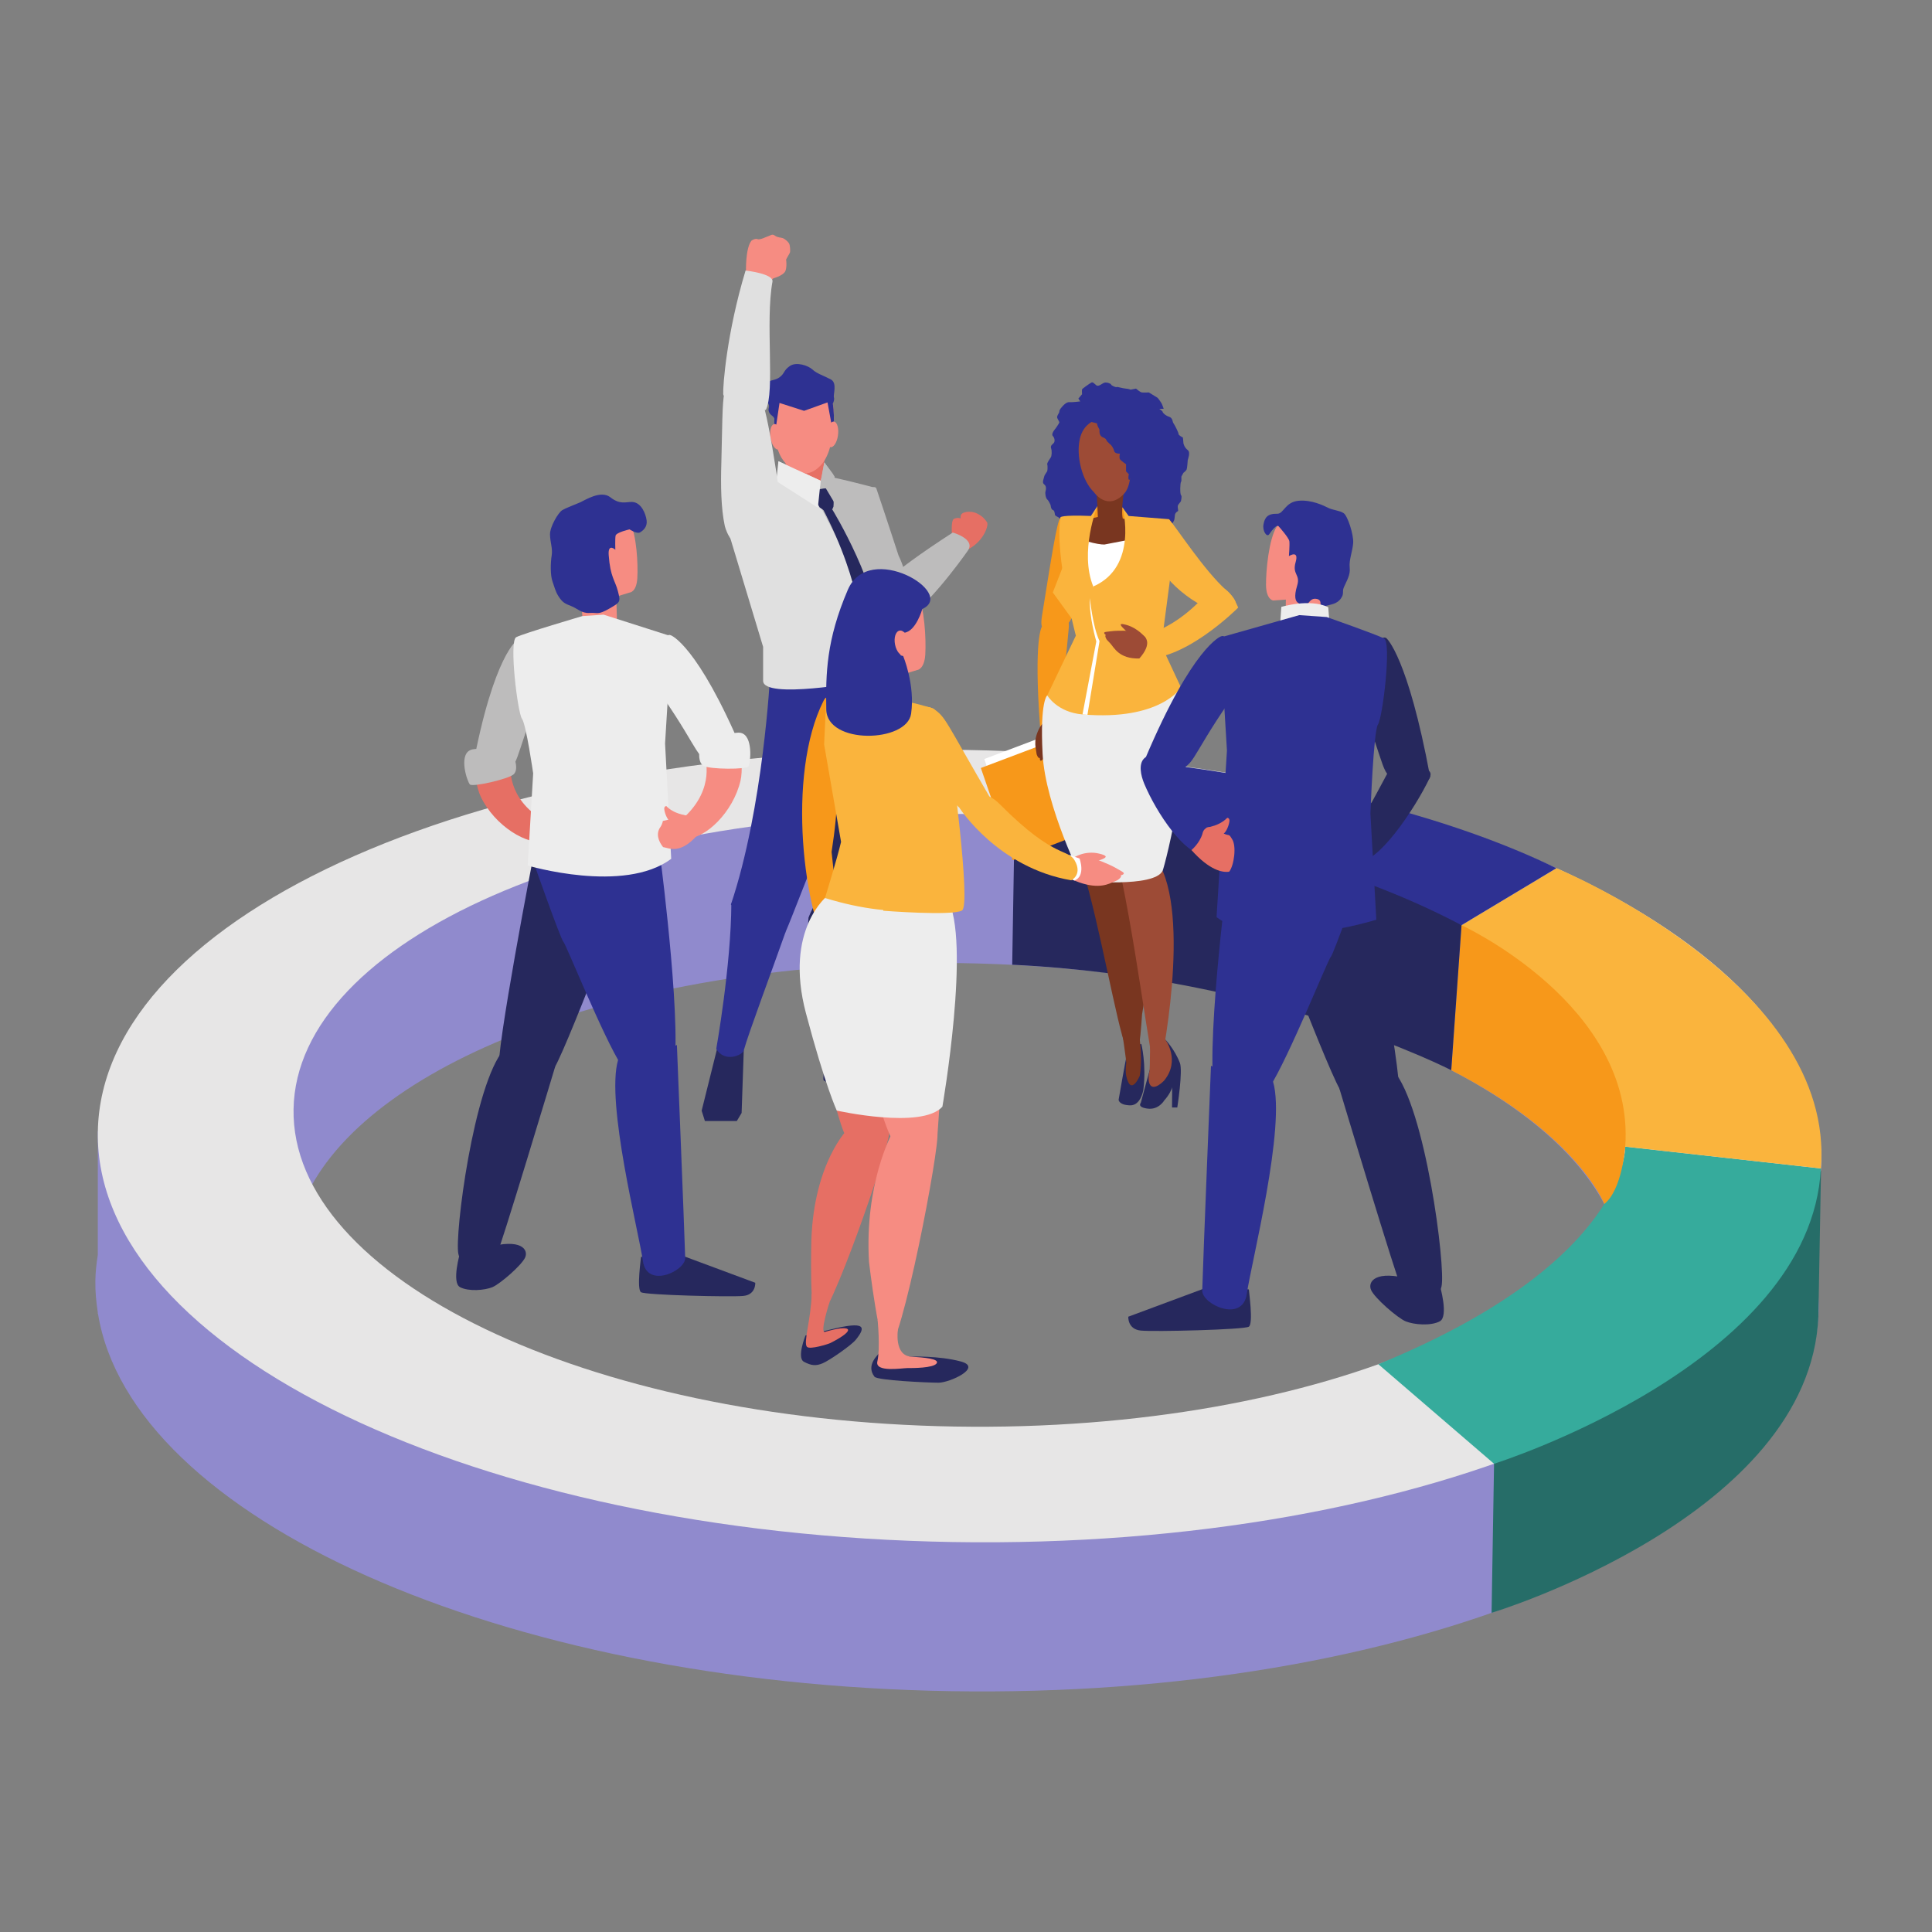 <svg xmlns="http://www.w3.org/2000/svg" xmlns:xlink="http://www.w3.org/1999/xlink" width="480" zoomAndPan="magnify" viewBox="0 0 360 360" height="480" preserveAspectRatio="xMidYMid meet" version="1.0"><rect x="0" y="0" width="360" height="360" fill="#808080" stroke="none"/><defs><clipPath id="41936da769"><path d="M 17.488 144 L 340 144 L 340 316 L 17.488 316 Z M 17.488 144 " clip-rule="nonzero"/></clipPath><clipPath id="0b25569fd9"><path d="M 139 43.488 L 148 43.488 L 148 53 L 139 53 Z M 139 43.488 " clip-rule="nonzero"/></clipPath></defs><g clip-path="url(#41936da769)"><path fill="#908acd" d="M 302.504 239.66 L 297.227 243.32 L 229.676 273.344 L 139.238 268.477 L 62.137 239.383 L 54.418 231.961 C 54.629 230.004 55.074 228.07 55.715 226.168 L 55.922 229.059 L 57.906 221.168 C 71.402 196.309 120.785 178.492 179.363 179.469 C 247.938 180.617 303.102 207.094 302.578 238.613 C 302.57 238.969 302.523 239.309 302.504 239.66 Z M 339.387 214.066 L 330.715 220.09 C 326.613 214.355 321.035 208.914 314.227 203.852 C 312.289 201.445 283.016 165.125 282.086 165.414 C 281.125 165.719 195.277 144.16 193.676 144.449 C 192.074 144.738 89.363 157.719 89.363 157.719 L 52.812 185.547 L 53.375 193.355 C 44.504 198.285 37.043 203.781 31.281 209.727 L 22.227 201.016 L 18.23 210.852 L 18.223 233.836 C 17.973 235.43 17.789 237.023 17.77 238.645 C 17.734 240.625 17.922 242.586 18.223 244.531 L 18.223 244.801 L 18.266 244.82 C 24.457 282.801 92.941 313.719 177.09 315.125 C 262.219 316.551 332.336 287.262 338.422 248.863 L 338.449 248.855 L 338.457 248.664 C 338.691 247.129 338.863 245.582 338.887 244.016 C 338.91 242.633 338.828 241.262 338.691 239.895 L 339.387 214.066 " fill-opacity="1" fill-rule="nonzero"/></g><path fill="#e7e6e6" d="M 177.914 265.816 C 109.34 264.668 54.172 238.191 54.699 206.672 C 55.227 175.152 111.246 150.531 179.824 151.68 C 248.398 152.824 303.566 179.305 303.039 210.824 C 302.516 242.344 246.496 266.965 177.914 265.816 Z M 180.023 139.742 C 91.348 138.266 18.91 170.094 18.23 210.852 C 17.551 251.609 88.879 285.852 177.559 287.336 C 266.234 288.816 338.672 256.977 339.348 216.223 C 340.031 175.469 268.695 141.227 180.023 139.742 " fill-opacity="1" fill-rule="nonzero"/><path fill="#266d68" d="M 278.395 272.75 L 277.934 300.531 C 277.934 300.531 337.285 282.57 338.828 245.301 L 339.32 218.137 L 285.695 264.695 L 278.395 272.75 " fill-opacity="1" fill-rule="nonzero"/><path fill="#36ab9c" d="M 256.836 254.203 L 278.395 272.75 C 278.395 272.75 337.445 254.184 339.289 217.723 L 302.84 213.66 C 302.84 213.66 303.352 235.148 256.836 254.203 " fill-opacity="1" fill-rule="nonzero"/><path fill="#fab43d" d="M 272.305 172.855 L 272.336 172.398 L 290.023 161.773 C 290.023 161.773 342.141 183.242 339.289 217.723 L 302.84 213.66 C 302.84 213.66 290.219 179.25 272.305 172.855 " fill-opacity="1" fill-rule="nonzero"/><path fill="#f7981a" d="M 270.418 199.422 L 272.336 172.398 C 272.336 172.398 304.723 187.293 302.84 213.66 C 302.84 213.66 302.285 221.691 298.938 224.344 C 298.938 224.344 293.93 211.469 270.418 199.422 " fill-opacity="1" fill-rule="nonzero"/><path fill="#2e3192" d="M 190.379 152.859 L 189.074 151.992 L 194.309 140.27 C 194.309 140.27 250.762 142.723 290.023 161.773 L 272.336 172.398 L 190.379 152.859 " fill-opacity="1" fill-rule="nonzero"/><path fill="#26285d" d="M 188.609 179.766 L 189.074 151.992 C 189.074 151.992 234.461 152.391 272.336 172.398 L 270.418 199.422 C 270.418 199.422 237.066 182.098 188.609 179.766 " fill-opacity="1" fill-rule="nonzero"/><path fill="#e66f64" d="M 177.441 100.379 C 177.441 100.379 177.055 96.957 177.785 96.656 C 178.52 96.359 179.012 96.605 179.012 96.605 C 179.012 96.605 178.867 95.957 179.309 95.664 C 179.742 95.363 181.023 95.141 182.113 95.707 C 183.207 96.273 183.555 96.809 183.914 97.297 C 184.277 97.785 183.422 100.703 180.512 102.309 C 177.602 103.91 177.441 100.379 177.441 100.379 " fill-opacity="1" fill-rule="nonzero"/><path fill="#bdbcbc" d="M 167.766 116.184 C 167.766 116.184 162.648 116.957 162.203 112.426 C 162.043 110.781 164.914 107.41 177.539 99.23 C 177.539 99.23 181.855 100.438 180.344 102.602 C 178.832 104.766 172.469 113.477 167.766 116.184 " fill-opacity="1" fill-rule="nonzero"/><path fill="#bdbcbc" d="M 164.426 112.684 C 163.57 112.234 166.863 116.625 163.648 113.082 C 163.648 113.082 163.523 114.207 162.203 112.426 C 161.402 109.16 159.652 103.926 158.254 101.328 C 158.254 101.328 157.91 96.188 159.477 93.426 C 160.477 91.672 162.996 90.148 163.297 91.023 C 164.895 95.723 167.434 103.512 167.434 103.516 C 169.336 107.379 169.922 113.129 169.324 114.906 C 168.691 116.805 165.926 113.457 164.426 112.684 " fill-opacity="1" fill-rule="nonzero"/><path fill="#26285d" d="M 138.59 195.727 L 138.188 207.387 L 137.293 208.887 L 131.348 208.887 L 130.742 206.965 L 134.289 192.723 L 138.59 195.727 " fill-opacity="1" fill-rule="nonzero"/><path fill="#26285d" d="M 155.742 173.75 C 157.434 173.48 159.012 173.562 160.508 172.859 C 159.801 180.898 158.098 196.227 158.805 196.781 C 160.059 197.766 153.984 196.781 153.984 196.781 C 153.875 190.176 151.375 178.625 150.57 173.434 C 152.145 173.617 154.109 174 155.742 173.75 " fill-opacity="1" fill-rule="nonzero"/><path fill="#26285d" d="M 150.656 170.984 C 150.656 170.984 151.281 169.305 152.168 167.957 C 150.895 155.617 149.949 126.938 149.949 126.938 L 162.836 123.953 C 162.836 123.953 164.293 153.203 161.566 168.371 C 161.262 169.594 160.852 172.125 160.312 173.379 C 159.762 174.668 152.34 174.41 150.57 173.434 C 150.57 173.434 150.57 171.781 150.656 170.984 " fill-opacity="1" fill-rule="nonzero"/><path fill="#2e3192" d="M 146.398 173.609 C 143.734 181.145 139.438 192.621 138.59 195.727 C 138.336 196.664 134.965 198.051 133.465 195.438 C 133.465 195.438 136.234 179.926 136.277 168.27 C 138.859 170.414 143.086 173.133 146.398 173.609 " fill-opacity="1" fill-rule="nonzero"/><path fill="#2e3192" d="M 152.684 157.91 C 150.57 162.988 147.449 171.215 146.41 173.59 C 145.562 175.527 138.273 170 136.188 168.566 C 142.266 150.488 143.508 125.656 143.508 125.656 C 146.211 123.863 147.973 125.105 151.641 125.148 C 151.734 126.598 162.758 124.547 162.34 125.977 C 158.863 137.715 155.125 150.746 152.684 157.91 " fill-opacity="1" fill-rule="nonzero"/><path fill="#bdbcbc" d="M 162.926 90.855 C 162.926 90.855 156.719 89.145 150.895 88.078 C 150.895 88.078 152.285 88.441 153.98 89.824 C 153.719 90.543 152.461 94.078 152.645 94.848 C 152.828 95.617 158.652 105.887 159.973 108.301 C 159.926 121.902 159.754 119.426 159.754 119.426 L 156.949 127.332 C 156.949 127.332 164.051 126.922 165.629 124.285 C 167.117 121.805 160.301 121.922 162.926 90.855 " fill-opacity="1" fill-rule="nonzero"/><path fill="#e66f64" d="M 145.25 81.348 C 145.25 81.348 146.793 87.348 147.012 90.789 C 147.012 90.789 151.316 94.852 153.664 92.598 C 153.664 92.598 152.988 81.957 154.902 80.574 C 156.816 79.195 145.25 81.348 145.25 81.348 " fill-opacity="1" fill-rule="nonzero"/><path fill="#bdbcbc" d="M 153.598 86.156 C 153.598 86.156 153.164 88.547 153.164 88.656 C 153.164 88.77 152.094 92.551 152.094 92.551 C 152.094 92.551 154.797 92.449 155.121 92.133 C 155.434 91.816 155.258 88.395 155.258 88.395 L 153.598 86.156 " fill-opacity="1" fill-rule="nonzero"/><path fill="#e0e0e0" d="M 163.223 118.559 L 159.98 106.844 C 159.508 106.367 159.047 105.887 158.594 105.41 L 152.5 93.633 L 152.922 89.578 L 145.047 85.949 L 145.25 89.242 L 144.648 89.492 L 136.508 93.895 L 135.297 97.672 L 142.195 120.531 C 142.195 120.531 142.195 126.078 142.195 126.852 C 142.195 130.402 160.711 127.02 160.711 127.02 C 167.707 125.578 163.223 118.559 163.223 118.559 " fill-opacity="1" fill-rule="nonzero"/><path fill="#26285d" d="M 155.078 94.922 C 155.078 94.922 164.094 109.535 164.102 120.176 C 164.102 125.723 161.184 123.059 160.711 119.391 C 160.684 119.172 160.934 109.379 153.211 94.598 L 155.078 94.922 " fill-opacity="1" fill-rule="nonzero"/><path fill="#26285d" d="M 154.883 196.027 C 154.883 196.027 154.027 196.379 154 196.652 C 153.969 196.93 153.289 200.574 153.453 201.238 C 153.625 201.895 162.547 203.922 162.547 203.922 C 162.547 203.922 168.824 203.734 169.469 203.043 C 170.113 202.344 169.891 201.805 169.562 201.66 C 159.703 197.371 158.133 195.926 158.133 195.926 L 154.883 196.027 " fill-opacity="1" fill-rule="nonzero"/><path fill="#f68c82" d="M 145.973 85.824 C 145.973 85.824 149.562 90.836 153.238 86.352 C 155.859 83.156 156.043 74.156 154.012 72.164 C 151.98 70.176 147.078 68.809 145.25 73.344 C 143.824 76.898 143.828 83.031 145.973 85.824 " fill-opacity="1" fill-rule="nonzero"/><path fill="#2e3192" d="M 145.25 73.344 C 144.5 75.207 144.148 77.781 144.293 80.207 L 144.465 80.367 L 145.25 75.082 L 149.828 76.551 L 154.195 74.984 L 155.121 80.027 L 155.301 79.855 C 155.59 76.594 155.148 73.281 154.012 72.164 C 151.98 70.176 147.078 68.809 145.25 73.344 " fill-opacity="1" fill-rule="nonzero"/><path fill="#f68c82" d="M 155.461 78.57 C 156.039 78.73 156.34 79.926 156.129 81.23 C 155.918 82.543 155.273 83.469 154.695 83.309 C 154.113 83.141 153.816 81.945 154.023 80.641 C 154.234 79.332 154.879 78.406 155.461 78.57 " fill-opacity="1" fill-rule="nonzero"/><path fill="#f68c82" d="M 144.184 79.039 C 144.762 78.844 145.438 79.734 145.691 81.027 C 145.945 82.32 145.684 83.531 145.109 83.73 C 144.539 83.93 143.863 83.039 143.609 81.742 C 143.352 80.449 143.609 79.238 144.184 79.039 " fill-opacity="1" fill-rule="nonzero"/><path fill="#2e3192" d="M 155.191 75.195 C 155.191 75.195 155.539 74.539 155.387 74.023 C 155.234 73.508 156.039 71.371 154.828 70.711 C 153.617 70.051 152.227 69.637 151.418 68.875 C 150.609 68.117 148.391 67.352 147.164 68.207 C 145.945 69.066 146.254 69.57 145.25 70.305 C 144.25 71.039 142.895 70.766 142.406 71.723 C 141.922 72.676 142.391 73.859 142.73 74.496 C 143.074 75.133 143.426 75.391 143.254 76.004 C 143.082 76.617 143.383 77.102 143.871 77.469 C 144.363 77.828 144.426 78.352 144.379 78.723 C 144.328 79.09 144.891 74.633 144.891 74.633 L 147.652 74.906 L 154.551 74.734 L 155.078 75.172 " fill-opacity="1" fill-rule="nonzero"/><path fill="#26285d" d="M 151.078 91.723 C 151.078 91.723 153.375 90.711 154.484 91.074 C 155.598 91.43 155.305 94.402 155.305 94.402 L 155.078 94.922 L 153.699 95.215 L 152.738 94.562 L 151.078 91.723 " fill-opacity="1" fill-rule="nonzero"/><path fill="#ededed" d="M 152.922 89.578 L 152.398 94.598 L 144.648 89.637 L 145.047 85.949 L 152.922 89.578 " fill-opacity="1" fill-rule="nonzero"/><path fill="#bdbcbc" d="M 152.961 89.457 L 155.543 93.781 L 155.508 88.77 L 153.598 86.156 L 152.961 89.457 " fill-opacity="1" fill-rule="nonzero"/><g clip-path="url(#0b25569fd9)"><path fill="#f68c82" d="M 139.035 50.832 C 138.977 50.664 138.879 46.199 140.043 44.828 C 140.043 44.828 140.727 44.367 141.152 44.559 C 141.582 44.754 142.816 44.113 143.223 43.984 C 143.633 43.863 143.883 43.527 144.395 43.91 C 144.91 44.297 145.516 44.234 145.895 44.383 C 146.27 44.531 146.891 45.051 147.062 45.438 C 147.234 45.82 147.297 46.84 147.168 47.121 C 147.043 47.398 145.77 49.594 145.676 49.676 C 145.582 49.75 143.992 52.109 143.797 52.148 C 143.605 52.184 139.035 50.832 139.035 50.832 " fill-opacity="1" fill-rule="nonzero"/></g><path fill="#f68c82" d="M 143.645 51.984 C 143.645 51.984 146.035 51.461 146.383 50.41 C 146.738 49.359 146.43 47.426 146.074 47.234 C 145.719 47.043 143.645 51.984 143.645 51.984 " fill-opacity="1" fill-rule="nonzero"/><path fill="#e0e0e0" d="M 134.973 73.355 C 134.57 74.555 134.57 80.383 134.414 86.191 C 134.281 90.488 134.348 94.695 135.047 97.965 C 135.047 97.965 135.93 102.039 139.273 102.238 C 144.801 102.562 146.055 100.117 145.707 96.316 C 145.547 94.594 145.168 91.375 144.648 87.934 L 144.633 87.836 L 144.613 87.672 L 144.609 87.672 C 143.734 81.973 142.578 75.734 141.93 74.613 C 140.879 72.801 135.684 71.254 134.973 73.355 " fill-opacity="1" fill-rule="nonzero"/><path fill="#e0e0e0" d="M 142.691 76.402 C 142.691 76.402 134.848 74.883 134.762 73.445 C 134.68 72.012 135.395 62.086 138.926 50.41 C 138.926 50.41 144.215 50.996 143.938 52.484 C 142.566 60.016 144.453 72.957 142.691 76.402 " fill-opacity="1" fill-rule="nonzero"/><path fill="#ffffff" d="M 183.41 141.434 L 208.715 131.875 L 213.727 149.242 L 189.336 158.602 L 183.41 141.434 " fill-opacity="1" fill-rule="nonzero"/><path fill="#f7981a" d="M 182.766 143.105 L 208.07 133.547 L 213.082 150.918 L 188.691 160.277 L 182.766 143.105 " fill-opacity="1" fill-rule="nonzero"/><path fill="#2e3192" d="M 218.363 97.723 C 218.363 97.723 218.602 97.27 218.742 97.031 C 218.883 96.793 218.883 96.227 218.934 95.914 C 218.98 95.602 219.266 95.363 219.457 95.266 C 219.648 95.172 219.41 94.688 219.457 94.309 C 219.504 93.93 220.051 93.547 220.066 93.309 C 220.078 93.07 220.289 92.5 220.066 92.262 C 219.84 92.023 219.91 89.922 220.066 89.777 C 220.219 89.637 220.07 88.871 220.168 88.73 C 220.27 88.586 220.508 88.109 220.508 88.109 C 220.508 88.109 221.031 87.727 221.125 87.438 C 221.223 87.156 221.316 85.82 221.316 85.746 C 221.316 85.676 221.891 84.293 221.316 83.859 C 220.746 83.434 220.508 82.734 220.508 82.512 C 220.508 82.289 220.414 81.523 220.414 81.523 C 220.414 81.523 219.602 81.145 219.602 80.855 C 219.602 80.566 218.84 79.09 218.648 78.852 C 218.457 78.609 218.562 77.895 217.844 77.656 C 217.121 77.418 216.645 76.898 216.645 76.75 C 216.645 76.609 216.023 76.18 216.023 76.18 L 216.836 76.18 C 216.836 76.18 216.547 75.32 216.453 75.176 C 216.359 75.035 215.863 74.227 215.629 74.078 C 215.406 73.938 214.07 73.125 214.07 73.125 C 214.07 73.125 213.164 73.172 212.781 73.125 C 212.398 73.078 211.688 72.41 211.688 72.41 L 210.695 72.602 C 210.684 72.648 210.441 72.457 209.777 72.41 C 209.113 72.363 208.203 72.027 208.062 72.125 C 207.918 72.219 207.004 71.789 207.031 71.648 C 207.062 71.504 206.203 71.168 205.773 71.312 C 205.344 71.453 204.691 72.125 204.281 71.789 C 203.867 71.453 203.645 71.148 203.375 71.277 C 203.105 71.41 201.672 72.41 201.625 72.551 C 201.578 72.695 201.625 73.461 201.625 73.461 L 200.938 74.27 L 201.293 74.797 C 201.293 74.797 199.734 74.984 199.273 74.938 C 198.812 74.891 198.32 75.34 198.09 75.59 C 197.859 75.844 197.359 76.367 197.395 76.656 C 197.43 76.941 196.855 77.504 197 77.871 C 197.145 78.23 197.406 78.562 197.395 78.707 C 197.383 78.852 196.715 79.809 196.715 79.809 C 196.715 79.809 195.785 80.805 196.176 81.238 C 196.57 81.668 196.57 82.258 196.379 82.512 C 196.188 82.766 195.664 83.004 195.855 83.527 C 196.047 84.055 195.965 84.961 195.816 85.199 C 195.664 85.438 195.043 86.293 195.141 86.531 C 195.238 86.77 195.188 87.633 195.141 87.777 C 195.094 87.918 194.617 88.492 194.566 88.824 C 194.52 89.16 194.09 89.922 194.566 90.258 C 195.043 90.59 194.902 91.258 194.805 91.594 C 194.711 91.926 194.855 92.832 195.141 93.07 C 195.426 93.309 195.762 94.105 195.762 94.105 C 195.762 94.105 195.828 94.934 196.176 95.027 C 196.523 95.125 196.523 95.656 196.57 95.914 C 196.621 96.172 197.238 96.328 197.395 96.531 C 197.551 96.734 198.762 97.223 198.906 97.223 C 199.051 97.223 218.363 97.723 218.363 97.723 " fill-opacity="1" fill-rule="nonzero"/><path fill="#f7981a" d="M 203.375 96.648 L 204.582 94.105 L 208.762 94.176 L 209.246 94.672 L 210.695 97.211 L 208.746 97.723 L 203.375 96.648 " fill-opacity="1" fill-rule="nonzero"/><path fill="#26285d" d="M 217.137 193.707 C 217.137 193.707 218.883 195.508 219.859 198.07 C 220.434 199.574 219.371 206.359 219.371 206.359 L 218.391 206.359 L 218.426 201.285 L 217.137 193.707 " fill-opacity="1" fill-rule="nonzero"/><path fill="#26285d" d="M 212.668 194.516 C 212.668 194.516 213.641 198.367 213.051 203.023 C 213.051 203.023 212.625 206.035 210.543 205.965 C 208.461 205.895 208.438 204.93 208.438 204.93 C 208.438 204.93 209.754 197.285 210.039 196.262 C 210.32 195.238 212.668 194.516 212.668 194.516 " fill-opacity="1" fill-rule="nonzero"/><path fill="#793620" d="M 208.746 190.07 C 208.711 189.875 211.797 190.426 211.797 190.426 C 211.797 190.426 213.137 195.707 212.391 200.422 C 212.391 200.422 210.734 204.453 209.855 200.484 C 209.668 199.617 209.82 198.289 209.867 198.094 C 209.91 197.902 209.121 192.355 208.746 190.07 " fill-opacity="1" fill-rule="nonzero"/><path fill="#793620" d="M 213.66 173.727 C 212.543 166.785 208.992 162.621 208.992 162.621 C 208.992 162.621 199.785 155.762 201.75 162.066 C 204.879 172.105 208.055 190.859 209.812 195.168 C 210.02 195.676 210.203 195.98 210.367 196.051 C 210.441 196.082 210.523 196.066 210.605 196.027 C 211.02 195.961 211.871 195.73 212.191 194.926 C 212.391 194.43 212.621 191.75 212.809 189.012 C 213.703 184 214.27 177.512 213.66 173.727 " fill-opacity="1" fill-rule="nonzero"/><path fill="#793620" d="M 197.926 135.512 C 197.926 135.512 197.691 137.371 196.508 138.953 C 195.328 140.531 195.188 140.59 194.305 141.516 C 193.695 142.16 193.77 141.27 193.746 141.219 C 193.738 141.188 193.707 141.332 193.504 141.176 C 193.383 141.07 193.188 140.699 193.152 140.48 C 193.129 140.348 193.059 139.863 193.023 139.652 C 192.859 138.648 192.531 136.773 194.926 133.812 C 194.926 133.812 197.82 133.164 197.926 135.512 " fill-opacity="1" fill-rule="nonzero"/><path fill="#793620" d="M 197.789 135.512 C 197.789 135.512 199.109 137.199 198.629 139.434 C 198.145 141.668 197.809 139.867 196.609 134.773 L 197.789 135.512 " fill-opacity="1" fill-rule="nonzero"/><path fill="#f7981a" d="M 197.613 96.531 C 196.984 96.746 195.828 104.445 194.16 114.754 C 193.551 118.516 195.398 117.309 197.621 117.039 C 201.242 116.59 202.562 104.047 202.016 100.293 C 201.469 96.539 197.613 96.531 197.613 96.531 " fill-opacity="1" fill-rule="nonzero"/><path fill="#f7981a" d="M 197.668 134.773 C 197.195 134.648 196.445 134.09 195.855 134.207 C 194.758 134.418 194.238 134.707 193.805 135.449 C 192.562 118.754 194.16 116.734 194.16 116.734 C 194.16 116.734 199.566 112.059 199.141 117.07 C 198.266 127.328 197.145 132.758 197.668 134.773 " fill-opacity="1" fill-rule="nonzero"/><path fill="#793620" d="M 199.523 97.496 C 199.523 97.496 205.184 96.145 205.574 96.145 C 205.961 96.145 208.254 96.465 208.391 96.465 C 208.535 96.465 217.844 98.523 217.844 98.523 C 217.844 98.523 216.016 105.531 215.555 105.891 C 215.098 106.254 208.039 112.5 207.645 112.438 C 207.242 112.371 200.555 103.484 200.555 103.484 L 199.523 97.496 " fill-opacity="1" fill-rule="nonzero"/><path fill="#793620" d="M 200.23 124.23 L 209.066 127.766 C 209.066 127.766 214.496 150.82 210.922 163.645 C 209.547 168.574 204.508 163.266 202.562 164.844 C 202.23 165.105 197.98 152.039 197.645 139.406 C 197.387 129.723 199.469 126.785 200.23 124.23 " fill-opacity="1" fill-rule="nonzero"/><path fill="#26285d" d="M 218.883 196.266 C 218.883 196.266 220.176 201.516 216.949 205.035 C 216.949 205.035 215.93 206.832 213.867 206.578 C 211.801 206.32 212.574 205.492 212.574 205.492 C 212.574 205.492 214.566 197.996 214.941 197.004 C 215.316 196.008 218.883 196.266 218.883 196.266 " fill-opacity="1" fill-rule="nonzero"/><path fill="#793620" d="M 204.281 91.305 C 204.238 91.098 209.441 91.488 209.441 91.488 C 209.441 91.488 208.781 95.578 209.289 96.883 C 209.289 96.883 206.32 98.902 204.617 97.395 C 204.617 97.395 204.391 91.879 204.281 91.305 " fill-opacity="1" fill-rule="nonzero"/><path fill="#9d4b36" d="M 203.82 91.688 C 203.82 91.688 206.297 95.371 209.473 91.977 C 211.891 89.398 210.289 80.152 208.312 78.738 C 206.344 77.32 202.164 77.691 201.215 81.762 C 200.469 84.945 201.645 89.605 203.82 91.688 " fill-opacity="1" fill-rule="nonzero"/><path fill="#fab43d" d="M 217.844 96.746 C 219.27 98.383 224.359 106.254 228.461 109.941 C 231.289 112.492 230.52 113.426 228.332 113.906 C 224.773 114.695 216.484 108.27 215.754 104.543 C 215.023 100.82 217.844 96.746 217.844 96.746 " fill-opacity="1" fill-rule="nonzero"/><path fill="#9d4b36" d="M 211.203 161.062 C 211.203 161.062 211.883 154.555 215.637 160.352 C 222.125 170.367 216.363 198.887 215.863 200.242 C 214.852 202.977 212.758 182.27 209.043 164.012 C 208.887 163.25 211.203 161.062 211.203 161.062 " fill-opacity="1" fill-rule="nonzero"/><path fill="#ffffff" d="M 201.637 106.016 C 201.535 106.738 201.395 107.48 201.246 108.23 C 201.523 108.281 202.434 111.875 202.629 111.891 C 205.43 112.125 207.121 107.961 209.469 106.406 C 210.215 105.918 211.156 105.391 212.172 104.961 C 212.141 102.648 212.219 100.359 212.477 98.078 C 211.445 99.344 214.504 100.012 213.008 100.078 L 205.785 101.465 C 204.719 101.5 200.797 100.715 199.273 99.145 C 199.609 101.605 201.992 103.359 201.637 106.016 " fill-opacity="1" fill-rule="nonzero"/><path fill="#9d4b36" d="M 214.207 190.719 C 214.188 190.523 217.137 193.707 217.137 193.707 C 217.137 193.707 220.031 197.559 216.914 201.355 C 216.914 201.355 214.887 203.523 214.199 201.949 C 213.84 201.133 214.145 199.68 214.207 199.492 C 214.262 199.312 214.375 193.035 214.207 190.719 " fill-opacity="1" fill-rule="nonzero"/><path fill="#9d4b36" d="M 218.926 129.922 C 218.254 129.297 216.57 128.781 216.145 128.113 C 216.078 128.234 216.02 128.367 215.949 128.488 C 213.41 132.902 208.715 134.473 203.711 135.273 L 204.207 135.301 C 204.984 136.25 207.82 135.762 208.277 137.383 C 213.082 151.324 205.895 155.168 209.18 164.254 C 210.527 167.969 215.75 164.383 215.75 164.383 C 220.629 147.023 218.926 129.922 218.926 129.922 " fill-opacity="1" fill-rule="nonzero"/><path fill="#2e3192" d="M 216.84 128.754 C 212.512 130.988 209.52 133.66 204.648 133.078 C 202.281 132.797 199.922 132.41 197.645 131.688 L 197.559 131.988 C 197.559 131.988 201.117 133.879 202.715 135.602 C 204.852 137.914 208.941 144.125 209.816 141.508 C 213.75 129.785 219.176 130.602 219.223 130.203 C 219.355 128.996 216.934 128.707 216.84 128.754 " fill-opacity="1" fill-rule="nonzero"/><path fill="#ededed" d="M 219.227 126.758 C 219.227 126.758 211.664 138.746 195.141 129.574 C 195.141 129.574 193.77 130.527 194.27 140.426 C 194.77 150.328 201.77 164.152 201.77 164.152 C 201.77 164.152 215.039 165.465 216.633 162.266 C 216.984 161.566 223.395 137.293 219.227 126.758 " fill-opacity="1" fill-rule="nonzero"/><path fill="#fab43d" d="M 209.18 94.598 C 209.18 94.598 212.141 105.621 203.711 109.281 C 203.711 109.281 202.258 113.406 202.16 113.484 C 202.066 113.566 200.469 118.441 200.469 118.441 L 195.141 129.574 C 195.141 129.574 196.965 132.723 201.707 133.125 C 216.25 134.348 220.066 128.113 220.066 128.113 L 216.398 120.254 L 217.984 108.207 L 217.398 103.41 L 217.844 96.746 L 210.309 96.145 L 209.18 94.598 " fill-opacity="1" fill-rule="nonzero"/><path fill="#fab43d" d="M 204.477 94.309 C 204.477 94.309 201.082 102.809 203.711 109.281 C 203.711 109.281 203.484 116.883 203.273 117.07 C 203.062 117.27 200.469 118.441 200.469 118.441 C 200.469 118.441 196.453 103.336 197.598 96.395 C 197.598 96.395 197.664 95.914 203.273 96.145 L 204.477 94.309 " fill-opacity="1" fill-rule="nonzero"/><path fill="#fab43d" d="M 224.918 110.566 C 220.371 115.625 216.465 117.414 213.141 118.492 C 213.652 120.012 213.379 121.723 212.109 122.609 C 220.121 123.93 230.719 113.219 230.719 113.219 C 230.719 113.219 228.281 106.824 224.918 110.566 " fill-opacity="1" fill-rule="nonzero"/><path fill="#9d4b36" d="M 213.141 118.492 C 213.141 118.492 211.523 117.547 209.543 117.527 C 207.574 117.508 207.445 117.582 206.168 117.727 C 205.289 117.82 206.039 118.301 206.07 118.344 C 206.09 118.375 205.953 118.309 205.965 118.566 C 205.969 118.73 206.145 119.105 206.297 119.266 C 206.391 119.371 206.727 119.719 206.875 119.875 C 207.574 120.613 208.484 122.801 212.289 122.699 C 212.289 122.699 214.938 120 213.141 118.492 " fill-opacity="1" fill-rule="nonzero"/><path fill="#9d4b36" d="M 213.457 118.828 C 213.457 118.828 212.07 117.039 209.867 116.434 C 207.656 115.828 209.102 116.957 213.055 120.383 L 213.457 118.828 " fill-opacity="1" fill-rule="nonzero"/><path fill="#fab43d" d="M 199.523 101.555 C 199.586 101.746 196.176 110.398 196.176 110.398 L 199.848 115.465 C 199.848 115.465 200.613 111.449 200.906 110.398 C 201.199 109.348 199.523 101.555 199.523 101.555 " fill-opacity="1" fill-rule="nonzero"/><path fill="#ffffff" d="M 203.09 111.445 C 203.09 111.445 203.562 116.66 204.883 119.461 L 202.629 133.191 L 201.707 133.125 L 204.281 119.523 C 204.281 119.523 202.891 114.844 203.09 111.445 " fill-opacity="1" fill-rule="nonzero"/><path fill="#2e3192" d="M 204.883 80.078 C 204.883 80.078 204.703 81.156 205.484 81.477 C 206.266 81.797 206.051 81.984 206.352 82.305 C 206.648 82.621 207.031 82.938 207.031 82.938 C 207.031 82.938 207.477 83.449 207.602 84.023 C 207.727 84.598 208.68 84.531 208.68 84.531 C 208.68 84.531 208.496 85.23 208.68 85.551 C 208.875 85.867 209.824 86.5 209.824 86.5 L 209.824 87.836 L 210.332 88.348 C 210.332 88.348 210.168 89.152 210.332 89.367 C 210.5 89.578 210.477 89.238 210.695 89.047 C 210.906 88.855 211.926 86.012 211.926 85.746 C 211.926 85.48 211.543 84.148 211.543 83.703 C 211.543 83.258 212.305 83.449 211.543 81.352 C 210.781 79.25 213.32 78.93 210.207 77.598 C 207.09 76.258 205.059 75.176 203.723 75.75 C 202.391 76.324 201.203 76.828 200.938 77.152 C 200.672 77.469 200.281 77.871 200.281 77.871 C 200.281 77.871 204.723 78.93 204.477 78.93 C 204.23 78.93 204.883 80.078 204.883 80.078 " fill-opacity="1" fill-rule="nonzero"/><path fill="#26285d" d="M 232.699 240.258 C 232.699 240.5 233.586 246.641 232.699 247.211 C 231.809 247.773 215.09 248.18 212.586 247.934 C 210.078 247.695 210.242 245.348 210.242 245.348 L 224.711 239.969 L 232.699 240.258 " fill-opacity="1" fill-rule="nonzero"/><path fill="#26285d" d="M 268.285 239.48 C 268.285 239.48 269.992 245.312 268.285 246.211 C 266.586 247.109 263.449 246.84 261.922 246.211 C 260.402 245.582 256.098 241.84 255.469 240.348 C 254.844 238.852 256.188 236.523 263 238.406 C 269.812 240.289 268.285 239.48 268.285 239.48 " fill-opacity="1" fill-rule="nonzero"/><path fill="#26285d" d="M 233.711 163.203 C 233.711 163.203 248.664 202.945 250.117 203.59 C 251.574 204.238 259.812 206.664 260.617 203.59 C 261.43 200.52 253.738 160.809 253.738 160.809 L 233.711 163.203 " fill-opacity="1" fill-rule="nonzero"/><path fill="#e66f64" d="M 253.035 153.816 C 253.035 153.816 249.957 153.277 248.488 151.184 C 248.488 151.184 248.25 151.07 248.051 151.406 C 247.844 151.746 248.074 153.504 248.672 154.16 C 249.262 154.816 250.879 154.918 250.879 154.918 L 253.035 153.816 " fill-opacity="1" fill-rule="nonzero"/><path fill="#26285d" d="M 258.477 144.184 C 258.477 144.184 254.887 150.941 252.559 154.934 C 252.559 154.934 249.332 159.566 252.898 160.477 C 256.469 161.383 263.625 150.781 266.383 144.988 C 267.949 141.703 259.043 143.668 258.477 144.184 " fill-opacity="1" fill-rule="nonzero"/><path fill="#26285d" d="M 258.352 118.93 C 258.352 118.93 262.332 122.324 266.473 144.699 C 266.473 144.699 266.578 146.516 260.734 145.387 C 257.18 144.703 258.469 143.164 253.504 131.035 C 253.504 131.035 256.129 117.289 258.352 118.93 " fill-opacity="1" fill-rule="nonzero"/><path fill="#e66f64" d="M 246.672 155.117 C 245.617 156.242 245.914 157.789 246.656 159.055 C 247.844 159.434 249.734 161 253.602 157.766 C 253.602 157.766 254.547 155.164 251.445 153.684 C 251.445 153.684 252.32 153.012 249.84 153.656 C 249.129 153.84 248.262 153.914 247.375 153.953 C 247.223 154.379 247 154.777 246.672 155.117 " fill-opacity="1" fill-rule="nonzero"/><path fill="#f68c82" d="M 241.031 95.648 C 241.031 95.648 239.355 95.812 237.902 98.125 C 236.441 100.438 235.871 106.32 235.906 109.031 C 235.941 111.742 237.223 111.891 237.223 111.891 L 239.605 111.73 L 239.496 117.723 C 239.496 117.723 246.012 119.133 247.676 118.027 L 246.852 112.5 C 246.852 112.5 253.848 93.258 241.031 95.648 " fill-opacity="1" fill-rule="nonzero"/><path fill="#2e3192" d="M 240.172 103.621 C 240.172 103.621 242.105 102.383 241.422 104.746 C 240.738 107.102 242.363 106.996 241.707 109.117 C 241.051 111.238 241.426 112.039 241.855 112.316 C 244.047 113.723 243.602 111.391 245.207 111.578 C 246.809 111.77 245.414 113.406 246.684 113 C 247.953 112.594 249.059 112.648 249.867 111.504 C 250.52 110.582 250.039 110.289 250.414 109.422 C 250.945 108.184 251.656 107.145 251.496 105.742 C 251.336 104.34 252.047 102.688 252.145 101.152 C 252.246 99.617 251.113 96.105 250.359 95.609 C 249.602 95.113 248.34 95.059 247.496 94.633 C 246.648 94.211 244.398 93.102 242.008 93.305 C 239.453 93.523 239.195 95.758 238.004 95.73 C 236.184 95.684 235.668 96.438 235.434 97.711 C 235.203 98.984 236.078 100.164 236.488 99.566 C 237.945 97.41 238.273 98.09 238.273 98.09 C 238.273 98.09 240.168 100.195 240.254 100.859 C 240.34 101.523 240.172 103.621 240.172 103.621 " fill-opacity="1" fill-rule="nonzero"/><path fill="#ededed" d="M 238.574 115.668 L 238.758 113.086 C 238.758 113.086 244.051 111.465 247.496 113.145 L 247.734 116.109 L 238.574 115.668 " fill-opacity="1" fill-rule="nonzero"/><path fill="#2e3192" d="M 247.223 114.98 C 247.223 114.98 256.434 118.215 257.895 118.965 C 259.348 119.719 257.602 133.863 256.766 134.988 C 255.934 136.121 255.359 151.586 255.359 151.586 L 256.457 171.371 C 256.457 171.371 235.992 177.863 226.688 170.898 L 228.625 139.863 L 227.348 118.797 L 242.105 114.617 C 243.441 114.711 247.223 114.98 247.223 114.98 " fill-opacity="1" fill-rule="nonzero"/><path fill="#2e3192" d="M 230.641 161.828 C 230.156 161.902 228.758 162.934 228.758 162.934 C 228.758 162.934 224.305 197.578 226.539 204.598 C 226.539 204.598 232.738 208.605 236.477 202.762 C 240.215 196.918 247.492 178.676 247.977 178.285 C 248.461 177.895 253.738 162.934 253.738 162.934 L 230.641 161.828 " fill-opacity="1" fill-rule="nonzero"/><path fill="#e66f64" d="M 223.77 154.332 C 223.77 154.332 226.902 154.25 228.664 152.402 C 228.664 152.402 228.906 152.32 229.066 152.684 C 229.215 153.047 228.727 154.758 228.043 155.316 C 227.363 155.875 225.75 155.738 225.75 155.738 L 223.77 154.332 " fill-opacity="1" fill-rule="nonzero"/><path fill="#2e3192" d="M 220.816 142.523 C 220.816 142.523 222.172 146.758 224.793 154.305 C 224.793 154.305 228.191 159.18 224.508 159.293 C 220.828 159.41 215.5 151.496 213.223 146.059 C 211.816 142.699 211.871 138.121 220.816 142.523 " fill-opacity="1" fill-rule="nonzero"/><path fill="#2e3192" d="M 227.508 118.578 C 227.508 118.578 222.293 120.352 213.422 141.305 C 213.422 141.305 212.922 143.051 218.871 143.215 C 222.488 143.312 221.566 141.535 229.035 130.77 C 229.035 130.77 230.027 117.457 227.508 118.578 " fill-opacity="1" fill-rule="nonzero"/><path fill="#e66f64" d="M 229.566 156.336 C 230.445 157.602 229.957 161.281 229.039 162.426 C 227.809 162.625 225.363 162.168 222.012 158.398 C 222.012 158.398 223.496 157.184 224.055 155.375 C 224.055 155.375 224.293 153.422 226.648 154.422 C 227.324 154.711 227.836 155.395 228.703 155.562 C 229.242 155.602 229.293 155.949 229.566 156.336 " fill-opacity="1" fill-rule="nonzero"/><path fill="#2e3192" d="M 225.648 198.594 C 225.648 198.594 224.18 234.809 224.02 240.465 C 223.941 243.027 231.57 246.613 232.332 241.055 C 233.102 235.496 239.68 209.859 237.211 201.539 C 237.211 201.539 231.93 199.949 230.867 200.297 C 229.805 200.648 225.648 198.594 225.648 198.594 " fill-opacity="1" fill-rule="nonzero"/><path fill="#26285d" d="M 252.129 200.887 C 251.16 201.531 249.566 202.805 249.566 202.805 C 249.566 202.805 260.352 238.723 261.359 240.668 C 262.359 242.605 267.801 243.254 268.609 239.695 C 269.418 236.141 265.602 206.262 259.637 199.469 L 252.129 200.887 " fill-opacity="1" fill-rule="nonzero"/><path fill="#26285d" d="M 119.445 234.199 C 119.445 234.426 118.602 240.25 119.445 240.789 C 120.289 241.324 136.133 241.707 138.508 241.477 C 140.883 241.246 140.73 239.023 140.73 239.023 L 127.016 233.926 L 119.445 234.199 " fill-opacity="1" fill-rule="nonzero"/><path fill="#26285d" d="M 85.719 233.465 C 85.719 233.465 84.105 238.992 85.719 239.844 C 87.332 240.688 90.305 240.438 91.75 239.844 C 93.195 239.242 97.273 235.699 97.867 234.281 C 98.461 232.871 97.184 230.656 90.73 232.445 C 84.273 234.23 85.719 233.465 85.719 233.465 " fill-opacity="1" fill-rule="nonzero"/><path fill="#26285d" d="M 118.488 161.172 C 118.488 161.172 104.316 198.836 102.941 199.453 C 101.559 200.062 93.75 202.359 92.984 199.453 C 92.219 196.539 99.508 158.902 99.508 158.902 L 118.488 161.172 " fill-opacity="1" fill-rule="nonzero"/><path fill="#2e3192" d="M 121.398 159.871 C 121.855 159.941 123.184 160.922 123.184 160.922 C 123.184 160.922 127.398 193.754 125.289 200.41 C 125.289 200.41 119.406 204.203 115.867 198.664 C 112.328 193.129 105.43 175.84 104.969 175.469 C 104.508 175.098 99.508 160.922 99.508 160.922 L 121.398 159.871 " fill-opacity="1" fill-rule="nonzero"/><path fill="#2e3192" d="M 126.129 194.715 C 126.129 194.715 127.52 229.031 127.676 234.395 C 127.746 236.82 120.516 240.223 119.789 234.953 C 119.066 229.691 112.832 205.383 115.172 197.504 C 115.172 197.504 120.176 196 121.184 196.328 C 122.191 196.656 126.129 194.715 126.129 194.715 " fill-opacity="1" fill-rule="nonzero"/><path fill="#26285d" d="M 101.031 196.891 C 101.953 197.5 103.461 198.703 103.461 198.703 C 103.461 198.703 93.234 232.75 92.289 234.59 C 91.34 236.426 86.18 237.039 85.414 233.668 C 84.652 230.297 88.262 201.977 93.918 195.543 L 101.031 196.891 " fill-opacity="1" fill-rule="nonzero"/><path fill="#e66f64" d="M 100.172 152.277 C 100.172 152.277 103.09 151.766 104.484 149.785 C 104.484 149.785 104.703 149.68 104.898 149.996 C 105.09 150.312 104.875 151.984 104.312 152.605 C 103.746 153.223 102.219 153.32 102.219 153.32 L 100.172 152.277 " fill-opacity="1" fill-rule="nonzero"/><path fill="#e66f64" d="M 95.148 142.723 C 95.148 142.723 94.363 148.727 101.234 152.812 C 101.234 152.812 105.121 155.93 101.742 156.785 C 98.355 157.645 92.18 153.922 89.574 148.434 C 88.086 145.32 86.961 135.113 95.148 142.723 " fill-opacity="1" fill-rule="nonzero"/><path fill="#bdbcbc" d="M 96.441 119.199 C 96.441 119.199 91.984 121.906 88.051 143.109 C 88.051 143.109 87.949 144.828 93.484 143.766 C 96.855 143.117 95.637 141.656 100.348 130.164 C 100.348 130.164 98.547 117.648 96.441 119.199 " fill-opacity="1" fill-rule="nonzero"/><path fill="#bdbcbc" d="M 95.895 141.473 C 95.895 141.473 96.648 143.398 95.711 144.281 C 94.777 145.164 88.047 146.703 87.555 146.168 C 87.059 145.633 85.441 140.809 87.602 139.781 C 89.762 138.758 95.895 141.473 95.895 141.473 " fill-opacity="1" fill-rule="nonzero"/><path fill="#e66f64" d="M 106.203 153.512 C 107.203 154.574 106.922 156.043 106.219 157.242 C 105.094 157.605 103.305 159.086 99.637 156.02 C 99.637 156.02 98.742 153.555 101.676 152.152 C 101.676 152.152 100.848 151.516 103.195 152.125 C 103.875 152.301 104.699 152.371 105.539 152.41 C 105.68 152.809 105.895 153.188 106.203 153.512 " fill-opacity="1" fill-rule="nonzero"/><path fill="#f68c82" d="M 114.512 94.852 C 114.512 94.852 116.086 95.074 117.359 97.332 C 118.637 99.59 118.91 105.184 118.754 107.746 C 118.598 110.309 117.383 110.395 117.383 110.395 L 114.836 111.172 L 114.969 115.816 C 114.969 115.816 110.086 116.645 108.555 115.523 L 108.238 110.535 C 108.238 110.535 102.48 92.004 114.512 94.852 " fill-opacity="1" fill-rule="nonzero"/><path fill="#2e3192" d="M 114.656 102.438 C 114.656 102.438 113.25 101.121 113.422 103.445 C 113.723 107.547 114.602 108.098 115.133 110.141 C 115.656 112.172 115.637 112.199 113.5 113.422 C 111.355 114.648 111.402 114.109 109.871 114.211 C 108.348 114.324 107.59 113.363 106.406 112.922 C 105.227 112.477 104.766 112.203 104.051 111.086 C 103.473 110.184 103.277 109.238 102.965 108.398 C 102.516 107.199 102.582 104.832 102.797 103.512 C 103.012 102.191 102.512 101.055 102.484 99.598 C 102.461 98.141 104.039 95.488 104.777 95.055 C 105.516 94.617 107.312 93.965 108.129 93.598 C 108.953 93.234 111.957 91.258 113.742 92.668 C 115.531 94.082 116.633 93.508 117.762 93.531 C 119.488 93.574 120.328 95.742 120.488 96.961 C 120.652 98.18 119.855 98.852 119.266 99.199 C 118.676 99.547 117.309 98.641 117.309 98.641 C 117.309 98.641 114.812 99.199 114.703 99.824 C 114.594 100.445 114.656 102.438 114.656 102.438 " fill-opacity="1" fill-rule="nonzero"/><path fill="#ededed" d="M 108.512 114.801 C 108.512 114.801 97.578 118.016 96.191 118.727 C 94.812 119.438 96.461 132.84 97.254 133.91 C 98.043 134.984 99.348 144.105 99.348 144.105 L 98.332 161.281 C 98.332 161.281 116.246 166.621 125.07 160.031 L 123.926 138.543 L 125.145 118.578 L 112.461 114.527 L 108.512 114.801 " fill-opacity="1" fill-rule="nonzero"/><path fill="#f68c82" d="M 128.812 152.047 C 128.812 152.047 125.844 151.969 124.176 150.215 C 124.176 150.215 123.941 150.141 123.797 150.48 C 123.652 150.828 124.113 152.449 124.762 152.98 C 125.41 153.512 126.938 153.379 126.938 153.379 L 128.812 152.047 " fill-opacity="1" fill-rule="nonzero"/><path fill="#f68c82" d="M 131.324 141.066 C 131.324 141.066 133.375 146.758 127.547 152.23 C 127.547 152.23 124.418 156.113 127.906 156.223 C 131.395 156.328 136.621 151.363 137.992 145.438 C 138.766 142.078 137.676 131.867 131.324 141.066 " fill-opacity="1" fill-rule="nonzero"/><path fill="#ededed" d="M 124.992 118.371 C 124.992 118.371 129.93 120.051 138.328 139.91 C 138.328 139.91 138.801 141.566 133.164 141.727 C 129.734 141.816 130.609 140.125 123.539 129.922 C 123.539 129.922 122.598 117.309 124.992 118.371 " fill-opacity="1" fill-rule="nonzero"/><path fill="#ededed" d="M 130.324 140.012 C 130.324 140.012 130 142.047 131.102 142.707 C 132.211 143.367 139.113 143.422 139.477 142.793 C 139.844 142.168 140.383 137.102 138.051 136.566 C 135.723 136.035 130.324 140.012 130.324 140.012 " fill-opacity="1" fill-rule="nonzero"/><path fill="#f68c82" d="M 123.023 154.156 C 122.191 155.355 122.684 156.758 123.555 157.844 C 124.723 158.039 126.711 159.242 129.887 155.672 C 129.887 155.672 130.406 153.098 127.301 152.145 C 127.301 152.145 128.023 151.395 125.789 152.34 C 125.148 152.613 124.344 152.805 123.52 152.965 C 123.438 153.383 123.281 153.789 123.023 154.156 " fill-opacity="1" fill-rule="nonzero"/><path fill="#26285d" d="M 163.75 252.199 C 163.73 252.395 161.258 254.34 162.949 256.531 C 163.477 257.219 172.816 257.641 174.879 257.645 C 176.941 257.652 183.176 254.816 179.062 253.699 C 174.949 252.586 169.773 252.789 169.773 252.789 L 163.75 252.199 " fill-opacity="1" fill-rule="nonzero"/><path fill="#e66f64" d="M 158.008 210.348 C 158.008 210.348 151.695 216.484 151.184 231.074 C 151.184 231.074 150.793 246.18 152.184 246.18 C 154.555 246.18 165.758 213.59 165.66 211.219 C 165.559 208.848 158.008 210.348 158.008 210.348 " fill-opacity="1" fill-rule="nonzero"/><path fill="#f68c82" d="M 166.141 211.324 C 166.141 211.324 161.07 220.633 161.926 235.137 C 161.926 235.137 163.875 251.773 165.406 251.551 C 168.004 251.176 175.152 213.656 174.668 211.074 C 174.184 208.488 166.141 211.324 166.141 211.324 " fill-opacity="1" fill-rule="nonzero"/><path fill="#e66f64" d="M 168.367 201.262 C 168.367 201.262 166.395 212.445 163.535 212.941 C 160.68 213.438 157.906 211.641 157.395 211.223 C 157.328 211.168 157.219 210.941 157.086 210.59 C 156.234 208.367 154.324 201.262 154.324 201.262 L 168.367 201.262 " fill-opacity="1" fill-rule="nonzero"/><path fill="#f68c82" d="M 159.344 189.684 C 159.344 189.684 163.977 208.227 166.094 212.055 C 168.102 215.676 174.691 211.332 174.691 211.332 C 174.691 211.332 175.523 199.332 175.602 198.645 C 175.676 197.961 159.344 189.684 159.344 189.684 " fill-opacity="1" fill-rule="nonzero"/><path fill="#f68c82" d="M 167.766 107.82 C 167.766 107.82 169.496 108.066 170.891 110.535 C 172.281 113.008 172.586 119.133 172.414 121.945 C 172.246 124.75 170.91 124.848 170.91 124.848 L 168.117 125.695 L 168.266 130.781 C 168.266 130.781 162.918 131.691 161.246 130.461 L 160.898 125.004 C 160.898 125.004 154.594 104.703 167.766 107.82 " fill-opacity="1" fill-rule="nonzero"/><path fill="#f7981a" d="M 153.465 130.566 C 154.938 127.66 155.492 136.363 155.492 136.363 C 156.258 145.723 156.258 150.305 154.953 158.746 C 156.301 171.773 157.746 176.363 157.746 176.363 L 158.746 177.828 L 157.832 178.387 C 158.719 179.312 157.734 179.277 156.707 179.078 L 155.93 179.551 L 155.734 178.848 C 155.363 178.75 155.098 178.664 155.098 178.664 C 149.73 170.719 146.457 144.387 153.465 130.566 " fill-opacity="1" fill-rule="nonzero"/><path fill="#26285d" d="M 157.656 176.016 C 157.656 176.016 159.566 176.609 160.785 179.148 C 162.004 181.684 160.547 179.918 156.332 176.512 L 157.656 176.016 " fill-opacity="1" fill-rule="nonzero"/><path fill="#26285d" d="M 160.77 181.672 C 160.625 181.75 160.473 181.836 160.32 181.91 C 159.406 182.371 158.289 182.527 157.27 182.492 C 156.547 181.73 155.746 180.555 154.906 178.668 C 154.906 178.668 155.977 175.086 158.094 176.207 C 158.094 176.207 158.902 177.383 159.957 179.582 C 160.402 180.52 160.66 181.09 160.852 181.555 L 160.77 181.672 " fill-opacity="1" fill-rule="nonzero"/><path fill="#ededed" d="M 176.504 167.402 L 154.246 166.855 C 154.246 166.855 146.027 173.133 150.172 188.781 C 153.73 202.227 155.918 206.941 155.918 206.941 C 155.918 206.941 171.781 210.492 175.602 206.211 C 175.602 206.211 180.996 175.102 176.504 167.402 " fill-opacity="1" fill-rule="nonzero"/><path fill="#f68c82" d="M 200.035 159.824 C 200.035 159.824 202.113 158.395 204.836 159.062 C 207.562 159.734 205.551 160.164 199.613 161.781 L 200.035 159.824 " fill-opacity="1" fill-rule="nonzero"/><path fill="#f68c82" d="M 201.586 159.312 C 201.586 159.312 203.035 159.594 205.281 160.516 C 207.527 161.441 207.637 161.586 209.012 162.359 C 209.965 162.895 208.883 163.078 208.824 163.117 C 208.789 163.145 208.977 163.129 208.844 163.422 C 208.762 163.602 208.379 163.941 208.129 164.051 C 207.973 164.125 207.426 164.355 207.184 164.461 C 206.039 164.965 203.879 165.766 199.617 163.82 C 199.617 163.82 198.828 160.156 201.586 159.312 " fill-opacity="1" fill-rule="nonzero"/><path fill="#fab43d" d="M 177.172 140.672 C 177.172 140.672 176.113 132.539 173.391 131.855 C 170.672 131.176 163.266 133.984 163.266 133.984 L 164.594 169.703 C 164.594 169.703 177.523 170.715 179.262 169.648 C 180.996 168.574 177.172 140.672 177.172 140.672 " fill-opacity="1" fill-rule="nonzero"/><path fill="#26285d" d="M 150.094 248.84 C 150.094 248.84 148.406 253.016 149.805 253.75 C 151.199 254.484 152.027 254.551 153.277 254.035 C 154.527 253.52 158.641 250.672 159.469 249.637 C 161.387 247.262 161.375 246.062 154.688 247.758 C 152.613 248.281 150.094 248.84 150.094 248.84 " fill-opacity="1" fill-rule="nonzero"/><path fill="#fab43d" d="M 153.73 167.332 C 153.73 167.332 156.07 159.703 156.719 156.875 L 153.562 138.711 L 153.965 130.07 C 153.965 130.07 154.512 129.496 160.496 129.008 C 160.496 129.008 167.922 130.234 173.391 131.855 C 173.391 131.855 174.008 134.59 175.027 138.414 C 175.66 140.809 174.516 148.281 174.77 150.043 C 175.121 152.477 176.188 165.727 176.504 167.402 C 176.828 169.09 168.008 171.73 153.73 167.332 " fill-opacity="1" fill-rule="nonzero"/><path fill="#fab43d" d="M 173.941 132.043 C 176.359 133.824 175.75 133.656 185.066 149.629 C 187.43 153.684 187.23 154.559 184.477 154.48 C 181.727 154.402 170.977 143.332 169.918 138.781 C 167.715 129.305 173.941 132.043 173.941 132.043 " fill-opacity="1" fill-rule="nonzero"/><path fill="#ffffff" d="M 199.258 159.312 L 201.156 159.969 C 201.156 159.969 202.375 163.223 200.207 164.078 L 199.027 163.566 L 199.258 159.312 " fill-opacity="1" fill-rule="nonzero"/><path fill="#fab43d" d="M 178.871 150.66 C 178.871 150.66 185.996 161.707 199.617 164.031 C 199.617 164.031 201.527 163.113 200.477 160.773 C 199.141 157.773 197.066 160.695 186.258 149.816 C 181.895 145.426 178.871 150.66 178.871 150.66 " fill-opacity="1" fill-rule="nonzero"/><path fill="#2e3192" d="M 171.855 113.48 C 171.855 113.48 170.68 117.707 168.445 117.906 C 168.445 117.906 169.84 121.066 168.445 121.645 C 167.105 122.195 168.27 122.188 168.27 122.188 C 168.27 122.188 170.543 127.566 169.773 132.984 C 169.012 138.406 154.055 138.805 153.961 132.184 C 153.867 125.559 153.945 119.301 157.98 109.902 C 161.941 100.68 178.34 110.535 171.855 113.48 " fill-opacity="1" fill-rule="nonzero"/><path fill="#f68c82" d="M 168.531 122.184 C 167.816 122.324 167.031 121.391 166.777 120.098 C 166.523 118.805 166.898 117.648 167.613 117.508 C 168.328 117.363 169.113 118.301 169.371 119.59 C 169.625 120.879 169.25 122.039 168.531 122.184 " fill-opacity="1" fill-rule="nonzero"/><path fill="#e66f64" d="M 151.242 241.07 L 154.57 242.641 C 154.57 242.641 152.684 248.484 153.73 248.172 C 158.398 246.777 160.008 247.566 154.738 250.25 C 154.324 250.457 150.922 251.516 150.379 250.973 C 149.625 250.227 151.137 245.82 151.242 241.07 " fill-opacity="1" fill-rule="nonzero"/><path fill="#f68c82" d="M 163.531 245.926 C 163.574 246.281 167.316 247.738 167.316 247.738 C 167.316 247.738 166.547 252.578 169.773 252.789 C 172.266 252.953 175.152 253.199 174.512 254.062 C 173.875 254.926 170.105 254.926 169.059 254.922 C 168.117 254.922 162.977 255.785 163.484 253.676 C 164.051 251.281 163.531 245.926 163.531 245.926 " fill-opacity="1" fill-rule="nonzero"/></svg>